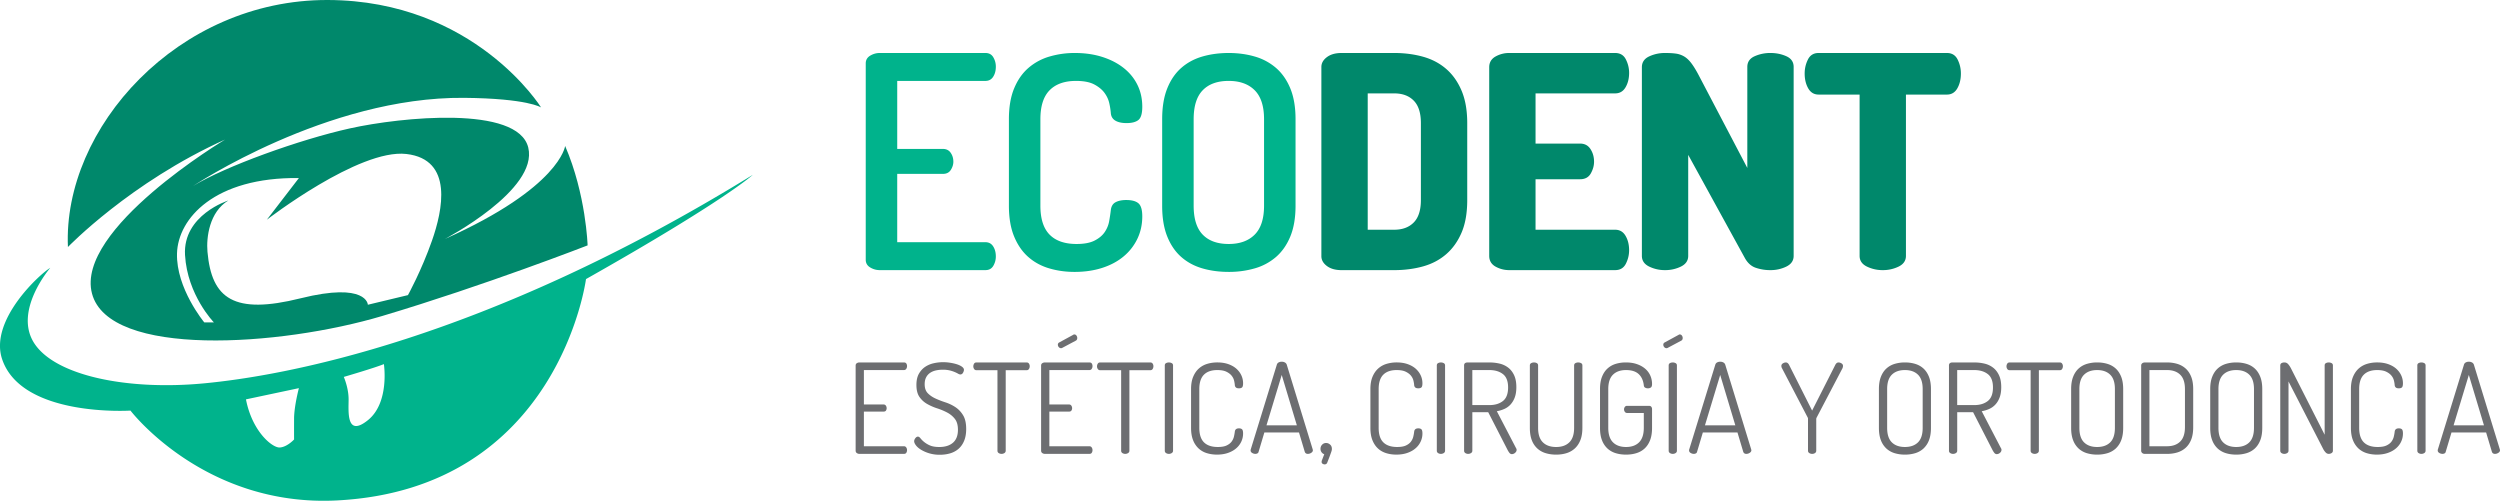 <svg xmlns="http://www.w3.org/2000/svg" width="319.826" height="64.064" viewBox="0 0 319.826 64.064"><path fill="#00886B" d="M55.267 30.778c-1.343 3.838-3.077 6.976-3.077 6.976l-5.129 1.232s-.085-2.946-8.618-.822c-8.533 2.127-11.37.049-11.901-5.949-.163-1.839.239-5.098 2.667-6.567 0 0-5.835 1.84-5.539 6.978.296 5.136 3.692 8.617 3.692 8.617h-1.23s-3.612-4.347-3.488-8.822c.125-4.477 4.808-9.77 15.595-9.644l-4.104 5.335S45.919 19 51.987 19.699c6.065.698 4.625 7.243 3.28 11.079m17.031-12.106s-.622 5.297-15.388 11.901c0 0 11.99-6.264 10.67-11.694-1.322-5.433-16.295-3.896-22.777-2.463-6.481 1.432-16.05 4.891-20.108 7.385 0 0 17.125-11.448 34.677-11.284 8.154.077 9.85 1.23 9.85 1.23S60.715.057 41.93 0C22.749-.057 8.015 16.408 8.69 31.6c0 0 7.984-8.285 20.109-13.748 0 0-19.193 11.459-17.031 19.697 2.163 8.24 24.029 6.783 37.141 2.873 13.109-3.909 26.264-9.029 26.264-9.029s-.191-6.497-2.875-12.721"/><path fill="#00B38C" d="M47.061 53.758c-2.808 2.251-2.461-1.186-2.463-2.666 0-1.48-.615-2.872-.615-2.872s4.085-1.196 5.129-1.641c0 0 .757 4.931-2.051 7.179m-9.439-.203c-.007 1.616 0 2.668 0 2.668s-.904.985-1.847 1.026c-.943.038-3.512-2.034-4.309-6.157l6.772-1.436s-.609 2.282-.616 3.899M26.131 49.04c-9.823.94-19.056-.971-21.75-5.128-2.694-4.162 2.052-9.646 2.052-9.646-1.189.666-7.86 6.652-6.156 11.697 2.524 7.459 16.416 6.564 16.416 6.564s9.458 12.389 26.47 11.49c28.317-1.49 31.804-28.314 31.804-28.314 17.882-10.1 21.339-13.338 21.339-13.338C61.64 43.746 35.955 48.101 26.131 49.04m88.651-29.987h5.852c.43 0 .76.165.988.494s.342.709.342 1.14c0 .355-.108.703-.323 1.045-.215.342-.551.513-1.007.513h-5.852v8.74h11.286c.431 0 .76.177.988.532.228.355.342.786.342 1.292 0 .431-.108.83-.323 1.197-.216.367-.551.55-1.007.55H112.54c-.431 0-.836-.113-1.216-.342-.38-.228-.57-.557-.57-.988V8.109c0-.43.19-.76.57-.988s.785-.342 1.216-.342h13.528c.456 0 .792.184 1.007.551.215.368.323.767.323 1.197 0 .507-.114.938-.342 1.292-.228.355-.558.532-.988.532h-11.286v8.702zm27.322-4.636a9.15 9.15 0 0 0-.19-1.197c-.102-.469-.304-.912-.608-1.33s-.741-.779-1.311-1.083-1.349-.456-2.337-.456c-1.47 0-2.597.399-3.382 1.197-.786.798-1.178 2.033-1.178 3.705v11.058c0 1.672.393 2.907 1.178 3.705.785.798 1.938 1.197 3.458 1.197.963 0 1.729-.145 2.299-.437.57-.291 1-.652 1.292-1.083.291-.431.481-.893.57-1.387.088-.494.158-.956.209-1.387.051-.506.253-.855.608-1.045.354-.19.811-.285 1.368-.285.709 0 1.229.139 1.558.418.329.279.494.836.494 1.672 0 1.039-.209 1.995-.627 2.869a6.647 6.647 0 0 1-1.767 2.261c-.76.634-1.672 1.121-2.736 1.462-1.064.343-2.242.514-3.534.514-1.14 0-2.223-.152-3.249-.456s-1.919-.792-2.679-1.463c-.76-.671-1.362-1.545-1.805-2.622-.444-1.077-.665-2.388-.665-3.933V15.253c0-1.545.221-2.856.665-3.933.443-1.077 1.051-1.951 1.824-2.622a7.159 7.159 0 0 1 2.698-1.463 11.379 11.379 0 0 1 3.249-.456c1.292 0 2.47.171 3.534.513 1.064.342 1.976.817 2.736 1.425.76.608 1.342 1.33 1.748 2.166s.608 1.761.608 2.774c0 .861-.165 1.425-.494 1.691-.33.266-.836.399-1.52.399-.608 0-1.089-.107-1.444-.323-.355-.215-.545-.551-.57-1.007zm15.085 20.368c-1.216 0-2.343-.152-3.382-.456-1.039-.304-1.938-.792-2.698-1.463s-1.355-1.545-1.786-2.622c-.431-1.077-.646-2.388-.646-3.933V15.253c0-1.545.215-2.856.646-3.933.43-1.077 1.026-1.951 1.786-2.622.76-.671 1.659-1.159 2.698-1.463 1.039-.304 2.166-.456 3.382-.456 1.19 0 2.305.152 3.344.456a7.156 7.156 0 0 1 2.717 1.463c.772.671 1.38 1.545 1.824 2.622.442 1.077.665 2.388.665 3.933v11.058c0 1.545-.223 2.856-.665 3.933-.444 1.077-1.052 1.951-1.824 2.622a7.156 7.156 0 0 1-2.717 1.463 11.849 11.849 0 0 1-3.344.456zm4.522-19.532c0-1.672-.399-2.907-1.197-3.705s-1.907-1.197-3.325-1.197c-1.444 0-2.552.399-3.325 1.197-.773.798-1.159 2.033-1.159 3.705v11.058c0 1.672.386 2.907 1.159 3.705.772.798 1.881 1.197 3.325 1.197 1.418 0 2.527-.399 3.325-1.197s1.197-2.033 1.197-3.705V15.253z"/><path fill="#00886B" d="M178.355 6.779c1.316 0 2.547.158 3.686.475 1.141.317 2.129.836 2.965 1.558.836.722 1.494 1.653 1.976 2.793.481 1.14.722 2.521.722 4.142v9.842c0 1.647-.24 3.034-.722 4.161-.481 1.127-1.14 2.052-1.976 2.774-.836.722-1.824 1.242-2.965 1.558-1.139.317-2.369.475-3.686.475h-6.726c-.786 0-1.413-.176-1.882-.531-.469-.354-.703-.773-.703-1.254V8.565c0-.481.234-.899.703-1.254.469-.354 1.096-.532 1.882-.532h6.726zm-3.382 5.168v17.442h3.382c1.064 0 1.9-.31 2.508-.931.608-.62.912-1.577.912-2.869v-9.842c0-1.292-.304-2.248-.912-2.869-.607-.62-1.443-.931-2.508-.931h-3.382zm21.47 6.422h5.7c.583 0 1.026.234 1.329.703.305.469.457 1.007.457 1.615 0 .507-.14 1.007-.418 1.501-.279.494-.735.741-1.368.741h-5.7v6.46h10.184c.583 0 1.026.26 1.33.779.305.52.457 1.134.457 1.843 0 .608-.141 1.185-.418 1.729-.279.545-.736.816-1.369.816H193.1a3.534 3.534 0 0 1-1.786-.455c-.532-.304-.798-.76-.798-1.369V8.603c0-.608.266-1.064.798-1.368a3.534 3.534 0 0 1 1.786-.456h13.527c.633 0 1.09.272 1.369.817.277.545.418 1.121.418 1.729 0 .709-.152 1.324-.457 1.843-.304.52-.747.779-1.33.779h-10.184v6.422zM226.5 34.557a5.725 5.725 0 0 1-1.899-.304c-.584-.202-1.052-.633-1.406-1.292l-7.221-13.148v12.92c0 .608-.311 1.064-.931 1.369a4.557 4.557 0 0 1-2.032.455 4.552 4.552 0 0 1-2.033-.455c-.621-.304-.932-.76-.932-1.369V8.603c0-.633.311-1.095.932-1.387a4.723 4.723 0 0 1 2.033-.437c.531 0 .987.025 1.367.076a2.87 2.87 0 0 1 1.064.361c.328.19.646.488.949.893.305.406.633.95.988 1.634l6.156 11.742V8.565c0-.633.311-1.089.932-1.368a4.89 4.89 0 0 1 2.032-.418c.734 0 1.412.139 2.033.418.62.279.931.735.931 1.368v24.168c0 .608-.311 1.064-.931 1.369a4.561 4.561 0 0 1-2.032.455zm22.572-27.778c.633 0 1.089.279 1.368.836.278.558.418 1.153.418 1.786 0 .735-.151 1.368-.456 1.9-.304.532-.748.798-1.33.798h-5.244v20.634c0 .608-.311 1.064-.931 1.369a4.561 4.561 0 0 1-2.033.455 4.548 4.548 0 0 1-2.032-.455c-.621-.304-.932-.76-.932-1.369V12.099h-5.244c-.583 0-1.025-.266-1.33-.798-.304-.532-.455-1.165-.455-1.9 0-.633.139-1.229.418-1.786.277-.557.734-.836 1.367-.836h16.416z"/><path d="M110.518 51.744h2.512c.128 0 .227.049.296.145s.104.208.104.336c0 .106-.03.205-.088.296-.059.091-.163.136-.312.136h-2.512v4.432h5.12c.128 0 .227.051.296.152s.104.217.104.344a.638.638 0 0 1-.088.328c-.059.102-.163.152-.312.152h-5.696a.572.572 0 0 1-.328-.104c-.102-.07-.152-.174-.152-.313v-10.88c0-.139.051-.24.152-.304a.6.6 0 0 1 .328-.096h5.696c.149 0 .253.047.312.144a.596.596 0 0 1 .088.319.62.62 0 0 1-.104.36.335.335 0 0 1-.296.151h-5.12v4.402zm9.648 5.441c.747 0 1.331-.185 1.752-.552.421-.368.632-.92.632-1.656 0-.586-.13-1.049-.392-1.385-.262-.336-.59-.607-.984-.815s-.821-.386-1.28-.536a6.817 6.817 0 0 1-1.28-.56 2.973 2.973 0 0 1-.984-.896c-.261-.374-.392-.886-.392-1.537 0-.586.107-1.066.32-1.439s.485-.67.816-.889c.331-.218.696-.37 1.096-.455a5.51 5.51 0 0 1 2.088-.057c.32.049.61.115.872.2.261.085.474.189.64.312.166.123.248.254.248.393 0 .107-.04.232-.12.376-.08.144-.195.216-.344.216a.588.588 0 0 1-.28-.096 4.104 4.104 0 0 0-1.056-.416 3.7 3.7 0 0 0-.904-.096c-.299 0-.587.029-.864.088s-.525.16-.744.304-.392.336-.52.576c-.128.239-.192.536-.192.888 0 .49.13.872.392 1.145.261.271.589.498.984.68s.821.347 1.28.496c.458.149.885.354 1.28.615.395.262.723.608.984 1.041.261.432.392 1.016.392 1.752 0 .564-.083 1.056-.248 1.472s-.397.76-.696 1.032c-.299.271-.656.472-1.072.6s-.869.191-1.36.191a4.563 4.563 0 0 1-2.408-.647c-.283-.176-.499-.362-.648-.56s-.224-.371-.224-.521c0-.128.05-.259.152-.392.101-.133.21-.2.328-.2.106 0 .213.069.32.208a3.09 3.09 0 0 0 1.2.912c.309.138.714.208 1.216.208zm11.167-10.816c.138 0 .24.051.304.151a.605.605 0 0 1 .096.328.678.678 0 0 1-.096.353c-.064.105-.166.159-.304.159h-2.672v10.288a.346.346 0 0 1-.168.313.684.684 0 0 1-.728 0 .35.35 0 0 1-.16-.313V47.36h-2.688a.337.337 0 0 1-.296-.151.595.595 0 0 1-.104-.345c0-.117.032-.229.096-.336s.166-.159.304-.159h6.416zm2.912 5.375h2.512c.128 0 .227.049.296.145s.104.208.104.336c0 .106-.03.205-.088.296-.059.091-.163.136-.312.136h-2.512v4.432h5.12c.128 0 .227.051.296.152s.104.217.104.344a.638.638 0 0 1-.088.328c-.059.102-.163.152-.312.152h-5.696a.572.572 0 0 1-.328-.104c-.102-.07-.152-.174-.152-.313v-10.88c0-.139.051-.24.152-.304a.6.6 0 0 1 .328-.096h5.696c.149 0 .253.047.312.144a.596.596 0 0 1 .088.319.62.62 0 0 1-.104.36.335.335 0 0 1-.296.151h-5.12v4.402zm1.664-7.248a.313.313 0 0 1-.16.049.38.38 0 0 1-.296-.137.456.456 0 0 1-.12-.312.31.31 0 0 1 .176-.288l1.792-.977a.175.175 0 0 1 .128-.047c.117 0 .21.047.28.143a.517.517 0 0 1 .104.305c0 .171-.064.288-.192.352l-1.712.912zm11.248 1.873c.138 0 .24.051.304.151a.605.605 0 0 1 .096.328.678.678 0 0 1-.096.353c-.064.105-.166.159-.304.159h-2.672v10.288a.346.346 0 0 1-.168.313.684.684 0 0 1-.728 0 .35.35 0 0 1-.16-.313V47.36h-2.688a.337.337 0 0 1-.296-.151.595.595 0 0 1-.104-.345c0-.117.032-.229.096-.336s.166-.159.304-.159h6.416zm1.856.383c0-.139.053-.236.16-.295a.745.745 0 0 1 .368-.088c.128 0 .248.029.36.088s.168.156.168.295v10.896a.346.346 0 0 1-.168.313.684.684 0 0 1-.728 0 .349.349 0 0 1-.16-.313V46.752zm8.96 2.528c-.011-.171-.043-.368-.096-.592s-.16-.435-.32-.632-.384-.365-.672-.504-.672-.209-1.152-.209c-.747 0-1.318.198-1.712.593s-.592 1.008-.592 1.84v4.96c0 .843.2 1.461.6 1.855.4.396.989.593 1.768.593.48 0 .858-.066 1.136-.2.277-.133.488-.299.632-.496.144-.197.243-.41.296-.64.053-.229.09-.44.112-.632.032-.277.208-.416.528-.416.182 0 .314.043.4.127.085.086.128.262.128.529 0 .362-.075.706-.224 1.031a2.542 2.542 0 0 1-.656.864c-.288.251-.64.448-1.056.592s-.886.216-1.408.216c-.448 0-.875-.061-1.28-.184a2.707 2.707 0 0 1-1.056-.592 2.86 2.86 0 0 1-.712-1.057c-.176-.432-.264-.963-.264-1.592v-4.96c0-.618.091-1.144.272-1.575.181-.433.424-.785.728-1.057.304-.271.659-.469 1.064-.592s.837-.184 1.296-.184c.522 0 .989.071 1.4.215.41.145.754.34 1.032.584.277.246.491.528.64.849.149.319.224.661.224 1.024 0 .266-.043.439-.128.52-.086.08-.219.12-.4.12-.181 0-.312-.038-.392-.112a.418.418 0 0 1-.136-.286zm2.624 8.784a.785.785 0 0 1-.408-.12c-.134-.08-.2-.188-.2-.328 0-.054.005-.091.016-.112l3.344-10.863a.461.461 0 0 1 .24-.28.836.836 0 0 1 .383-.088c.15 0 .283.032.4.097a.496.496 0 0 1 .24.271l3.328 10.863c0 .021.002.038.008.049.006.01.008.026.008.048 0 .128-.069.237-.207.327a.774.774 0 0 1-.433.137c-.202 0-.336-.09-.399-.271l-.736-2.465h-4.432l-.736 2.465a.291.291 0 0 1-.152.207.56.56 0 0 1-.264.063zm5.312-3.648l-1.937-6.447-1.951 6.447h3.888zm3.743 2.256c.182 0 .35.067.504.201.155.133.232.316.232.551 0 .033-.002.075-.008.129-.006.053-.029.141-.072.264s-.104.293-.184.512-.195.515-.344.889a.332.332 0 0 1-.32.191.471.471 0 0 1-.256-.08.248.248 0 0 1-.128-.224c0-.063.005-.118.016-.16l.32-.832a.7.7 0 0 1-.353-.272.733.733 0 0 1-.127-.416c0-.213.068-.392.207-.535a.683.683 0 0 1 .513-.218zm11.264-7.392c-.01-.171-.043-.368-.096-.592s-.16-.435-.32-.632-.383-.365-.672-.504c-.287-.139-.672-.209-1.151-.209-.747 0-1.317.198-1.712.593s-.592 1.008-.592 1.84v4.96c0 .843.199 1.461.6 1.855.4.396.989.593 1.768.593.48 0 .859-.066 1.137-.2.277-.133.488-.299.631-.496.145-.197.243-.41.297-.64.053-.229.09-.44.111-.632.033-.277.209-.416.528-.416.182 0 .314.043.4.127.085.086.128.262.128.529 0 .362-.074.706-.225 1.031a2.517 2.517 0 0 1-.656.864c-.287.251-.639.448-1.055.592s-.887.216-1.408.216c-.448 0-.875-.061-1.28-.184s-.758-.32-1.056-.592c-.299-.272-.537-.625-.713-1.057s-.264-.963-.264-1.592v-4.96c0-.618.091-1.144.271-1.575.182-.433.425-.785.729-1.057a2.803 2.803 0 0 1 1.064-.592 4.432 4.432 0 0 1 1.296-.184c.522 0 .989.071 1.399.215.41.145.755.34 1.032.584.277.246.491.528.64.849.15.319.225.661.225 1.024 0 .266-.043.439-.128.52-.086.08-.219.12-.4.12-.181 0-.312-.038-.392-.112s-.125-.168-.136-.286zm2.896-2.528c0-.139.053-.236.16-.295a.745.745 0 0 1 .368-.088.76.76 0 0 1 .36.088c.111.059.168.156.168.295v10.896a.348.348 0 0 1-.168.313.684.684 0 0 1-.728 0 .349.349 0 0 1-.16-.313V46.752zm3.488 0c0-.234.133-.361.4-.383h2.832c.469 0 .911.051 1.327.151a2.86 2.86 0 0 1 1.097.521c.314.245.564.57.752.976.186.405.279.907.279 1.504 0 .501-.064.931-.191 1.288a2.776 2.776 0 0 1-.528.912c-.224.25-.488.445-.792.584-.305.139-.633.24-.984.304l2.465 4.735a.331.331 0 0 1 .063.209c0 .139-.063.264-.192.375a.615.615 0 0 1-.416.169c-.127 0-.237-.062-.328-.185a2.529 2.529 0 0 1-.231-.375l-2.464-4.801h-2.032v4.912a.346.346 0 0 1-.168.313.681.681 0 0 1-.36.104.655.655 0 0 1-.367-.104.349.349 0 0 1-.16-.313V46.752zm1.056.592v4.48h2.177c.714 0 1.293-.173 1.735-.52s.664-.926.664-1.736c0-.8-.222-1.371-.664-1.712s-1.021-.513-1.735-.513h-2.177zm13.024-.592c0-.139.053-.236.16-.295a.74.74 0 0 1 .367-.088c.128 0 .248.029.36.088s.168.156.168.295v7.984c0 .629-.089 1.16-.265 1.592s-.416.784-.72 1.057a2.806 2.806 0 0 1-1.063.592c-.406.123-.844.184-1.313.184s-.909-.061-1.32-.184a2.774 2.774 0 0 1-1.071-.592 2.734 2.734 0 0 1-.712-1.057c-.171-.432-.256-.963-.256-1.592v-7.984c0-.139.056-.236.168-.295a.754.754 0 0 1 .359-.088c.139 0 .262.029.368.088s.16.156.16.295v7.984c0 .832.202 1.448.608 1.848.404.4.971.601 1.695.601.726 0 1.291-.2 1.696-.601.405-.399.608-1.016.608-1.848v-7.984zm8.912 2.528c-.075-.618-.297-1.096-.664-1.432-.369-.336-.904-.505-1.608-.505-.715 0-1.272.198-1.672.593s-.601 1.008-.601 1.84v4.96c0 .832.201 1.448.601 1.848.399.4.957.601 1.672.601.714 0 1.272-.2 1.672-.601.399-.399.601-1.016.601-1.848v-1.904h-2.145a.323.323 0 0 1-.279-.144.53.53 0 0 1 0-.632.331.331 0 0 1 .279-.137h2.816c.127 0 .224.041.287.121.064.08.097.178.097.295v2.4c0 .629-.085 1.16-.257 1.592-.17.432-.404.784-.703 1.057-.299.271-.65.469-1.057.592-.405.123-.842.184-1.312.184s-.907-.061-1.312-.184a2.718 2.718 0 0 1-1.057-.592 2.774 2.774 0 0 1-.703-1.057c-.172-.432-.257-.963-.257-1.592v-4.96c0-.618.085-1.144.257-1.575.17-.433.404-.785.703-1.057s.648-.469 1.049-.592a4.408 4.408 0 0 1 1.303-.184c.513 0 .974.068 1.385.207.41.139.762.331 1.056.576.294.246.518.539.673.88.154.342.231.71.231 1.104 0 .213-.048.357-.144.432a.618.618 0 0 1-.385.112.686.686 0 0 1-.359-.089c-.1-.055-.157-.159-.167-.309zm3.071-4.784a.308.308 0 0 1-.16.049.378.378 0 0 1-.295-.137.457.457 0 0 1-.121-.312.31.31 0 0 1 .177-.288l1.792-.977a.174.174 0 0 1 .128-.047c.117 0 .21.047.28.143a.524.524 0 0 1 .104.305c0 .171-.064.288-.191.352l-1.714.912zm.112 2.256c0-.139.054-.236.16-.295s.229-.088.368-.088c.128 0 .248.029.359.088.112.059.168.156.168.295v10.896a.346.346 0 0 1-.168.313.678.678 0 0 1-.359.104.66.66 0 0 1-.368-.104.35.35 0 0 1-.16-.313V46.752zm3.216 11.312c-.139 0-.273-.04-.407-.12s-.2-.188-.2-.328c0-.054.006-.091.016-.112l3.344-10.863a.467.467 0 0 1 .24-.28.844.844 0 0 1 .385-.088c.148 0 .282.032.4.097a.49.49 0 0 1 .239.271l3.328 10.863c0 .021.003.038.008.049a.11.11 0 0 1 .009.048c0 .128-.07.237-.209.327a.769.769 0 0 1-.432.137c-.203 0-.336-.09-.4-.271l-.736-2.465h-4.432l-.736 2.465a.29.29 0 0 1-.151.207.57.57 0 0 1-.266.063zm5.312-3.648l-1.936-6.447-1.952 6.447h3.888zm9.296-.832a.367.367 0 0 0-.017-.127l-3.312-6.353a.595.595 0 0 1-.079-.288c0-.139.063-.248.191-.328s.256-.119.384-.119c.171 0 .31.105.416.319l2.944 5.84 2.96-5.84c.106-.214.245-.319.416-.319.128 0 .256.039.384.119s.191.189.191.328a.885.885 0 0 1-.064.288l-3.328 6.353a.518.518 0 0 0-.032.127v4.064a.35.35 0 0 1-.16.313.665.665 0 0 1-.367.104.672.672 0 0 1-.36-.104.345.345 0 0 1-.168-.313v-4.064zm12.4 4.576a4.51 4.51 0 0 1-1.313-.184 2.728 2.728 0 0 1-1.056-.592 2.787 2.787 0 0 1-.704-1.057c-.17-.432-.256-.963-.256-1.592v-4.96c0-.618.086-1.144.256-1.575.171-.433.405-.785.704-1.057s.651-.469 1.056-.592a4.505 4.505 0 0 1 1.313-.184c.469 0 .906.061 1.313.184.404.123.757.32 1.056.592.298.271.533.624.704 1.057.17.432.256.957.256 1.575v4.96c0 .629-.086 1.16-.256 1.592a2.806 2.806 0 0 1-.704 1.057 2.734 2.734 0 0 1-1.056.592 4.486 4.486 0 0 1-1.313.184zm2.271-8.384c0-.832-.199-1.445-.6-1.84s-.957-.593-1.672-.593-1.271.198-1.672.593-.6 1.008-.6 1.84v4.96c0 .843.199 1.461.6 1.855.4.396.957.593 1.672.593s1.271-.197 1.672-.593c.4-.395.6-1.013.6-1.855v-4.96zm3.361-3.024c0-.234.134-.361.4-.383h2.832c.47 0 .911.051 1.327.151a2.86 2.86 0 0 1 1.097.521c.314.245.565.57.752.976s.28.907.28 1.504c0 .501-.064.931-.192 1.288s-.304.661-.528.912c-.224.25-.488.445-.791.584-.305.139-.633.24-.984.304l2.464 4.735a.331.331 0 0 1 .063.209.488.488 0 0 1-.191.375.619.619 0 0 1-.416.169c-.128 0-.238-.062-.328-.185a2.537 2.537 0 0 1-.232-.375l-2.463-4.801h-2.033v4.912a.346.346 0 0 1-.168.313.678.678 0 0 1-.359.104.66.66 0 0 1-.368-.104.35.35 0 0 1-.16-.313V46.752zm1.055.592v4.48h2.177c.714 0 1.293-.173 1.735-.52.443-.347.664-.926.664-1.736 0-.8-.221-1.371-.664-1.712-.442-.341-1.021-.513-1.735-.513h-2.177zm13.121-.975c.138 0 .239.051.303.151a.607.607 0 0 1 .097.328.67.67 0 0 1-.097.353c-.063.105-.165.159-.303.159h-2.673v10.288a.346.346 0 0 1-.168.313.681.681 0 0 1-.36.104.657.657 0 0 1-.367-.104.349.349 0 0 1-.16-.313V47.36h-2.688c-.129 0-.228-.05-.297-.151s-.104-.217-.104-.345c0-.117.031-.229.096-.336s.166-.159.305-.159h6.416zm4.784 11.791a4.51 4.51 0 0 1-1.313-.184 2.728 2.728 0 0 1-1.056-.592 2.787 2.787 0 0 1-.704-1.057c-.17-.432-.256-.963-.256-1.592v-4.96c0-.618.086-1.144.256-1.575.171-.433.405-.785.704-1.057s.651-.469 1.056-.592a4.505 4.505 0 0 1 1.313-.184c.469 0 .906.061 1.313.184.404.123.757.32 1.056.592.298.271.533.624.704 1.057.17.432.256.957.256 1.575v4.96c0 .629-.086 1.16-.256 1.592a2.806 2.806 0 0 1-.704 1.057 2.734 2.734 0 0 1-1.056.592 4.486 4.486 0 0 1-1.313.184zm2.271-8.384c0-.832-.199-1.445-.6-1.84s-.957-.593-1.672-.593-1.271.198-1.672.593-.6 1.008-.6 1.84v4.96c0 .843.199 1.461.6 1.855.4.396.957.593 1.672.593s1.271-.197 1.672-.593c.4-.395.6-1.013.6-1.855v-4.96zm6.672-3.407c.47 0 .907.061 1.313.184s.76.32 1.064.592c.304.271.541.624.712 1.057.171.432.256.957.256 1.575v4.864c0 .629-.085 1.16-.256 1.592s-.408.784-.712 1.057c-.305.271-.659.469-1.064.592s-.843.184-1.313.184h-2.832c-.148 0-.266-.04-.352-.12s-.128-.173-.128-.28V46.752c0-.105.042-.197.128-.271s.203-.111.352-.111h2.832zm-2.256.975v9.744h2.256c.715 0 1.275-.199 1.681-.6s.608-1.016.608-1.848v-4.864c0-.832-.203-1.445-.608-1.84s-.966-.593-1.681-.593h-2.256zm11.105 10.816c-.47 0-.907-.061-1.312-.184a2.718 2.718 0 0 1-1.057-.592 2.774 2.774 0 0 1-.703-1.057c-.172-.432-.257-.963-.257-1.592v-4.96c0-.618.085-1.144.257-1.575.17-.433.404-.785.703-1.057s.65-.469 1.057-.592c.404-.123.842-.184 1.312-.184s.906.061 1.312.184.758.32 1.057.592.533.624.703 1.057c.172.432.257.957.257 1.575v4.96c0 .629-.085 1.16-.257 1.592-.17.432-.404.784-.703 1.057-.299.271-.65.469-1.057.592a4.47 4.47 0 0 1-1.312.184zm2.272-8.384c0-.832-.201-1.445-.601-1.84s-.958-.593-1.672-.593c-.715 0-1.272.198-1.672.593s-.601 1.008-.601 1.84v4.96c0 .843.201 1.461.601 1.855.399.396.957.593 1.672.593.714 0 1.272-.197 1.672-.593.399-.395.601-1.013.601-1.855v-4.96zm9.566 8.288c-.148 0-.282-.061-.399-.184s-.219-.265-.304-.424L292.77 48.8v8.848a.346.346 0 0 1-.168.313.681.681 0 0 1-.36.104.655.655 0 0 1-.367-.104.349.349 0 0 1-.16-.313v-10.88c0-.149.053-.253.16-.312a.74.74 0 0 1 .367-.088c.192 0 .353.071.48.215.128.145.245.318.352.521l4.32 8.512v-8.864c0-.139.053-.236.16-.295a.744.744 0 0 1 .367-.088c.129 0 .248.029.361.088.111.059.168.156.168.295v10.896a.348.348 0 0 1-.168.313.686.686 0 0 1-.361.103zm8.433-8.784a3.53 3.53 0 0 0-.097-.592c-.053-.224-.159-.435-.319-.632s-.384-.365-.672-.504-.672-.209-1.151-.209c-.748 0-1.318.198-1.713.593s-.592 1.008-.592 1.84v4.96c0 .843.2 1.461.6 1.855.4.396.99.593 1.769.593.479 0 .858-.066 1.136-.2.277-.133.488-.299.632-.496s.243-.41.296-.64c.054-.229.091-.44.112-.632.032-.277.208-.416.528-.416.182 0 .314.043.4.127.084.086.127.262.127.529 0 .362-.074.706-.224 1.031-.149.326-.368.613-.656.864s-.64.448-1.056.592-.886.216-1.408.216c-.447 0-.875-.061-1.279-.184a2.718 2.718 0 0 1-1.057-.592 2.86 2.86 0 0 1-.712-1.057c-.177-.432-.265-.963-.265-1.592v-4.96c0-.618.092-1.144.272-1.575.181-.433.425-.785.728-1.057.305-.271.659-.469 1.064-.592s.838-.184 1.297-.184c.521 0 .988.071 1.399.215.41.145.755.34 1.032.584.277.246.49.528.64.849.149.319.224.661.224 1.024 0 .266-.043.439-.127.52-.086.08-.219.12-.4.12s-.313-.038-.393-.112-.124-.168-.135-.286zm2.896-2.528c0-.139.053-.236.16-.295a.745.745 0 0 1 .368-.088.76.76 0 0 1 .36.088c.111.059.168.156.168.295v10.896a.348.348 0 0 1-.168.313.684.684 0 0 1-.728 0 .349.349 0 0 1-.16-.313V46.752zm3.216 11.312a.783.783 0 0 1-.408-.12c-.134-.08-.2-.188-.2-.328 0-.054.005-.091.017-.112l3.344-10.863a.461.461 0 0 1 .24-.28.836.836 0 0 1 .383-.088c.15 0 .283.032.4.097a.496.496 0 0 1 .24.271l3.328 10.863c0 .021.002.038.008.049.006.01.008.026.008.048 0 .128-.069.237-.207.327a.774.774 0 0 1-.433.137c-.202 0-.336-.09-.399-.271l-.736-2.465h-4.432l-.736 2.465a.291.291 0 0 1-.152.207.566.566 0 0 1-.265.063zm5.312-3.648l-1.937-6.447-1.951 6.447h3.888z" fill="#6D6E71"/></svg>